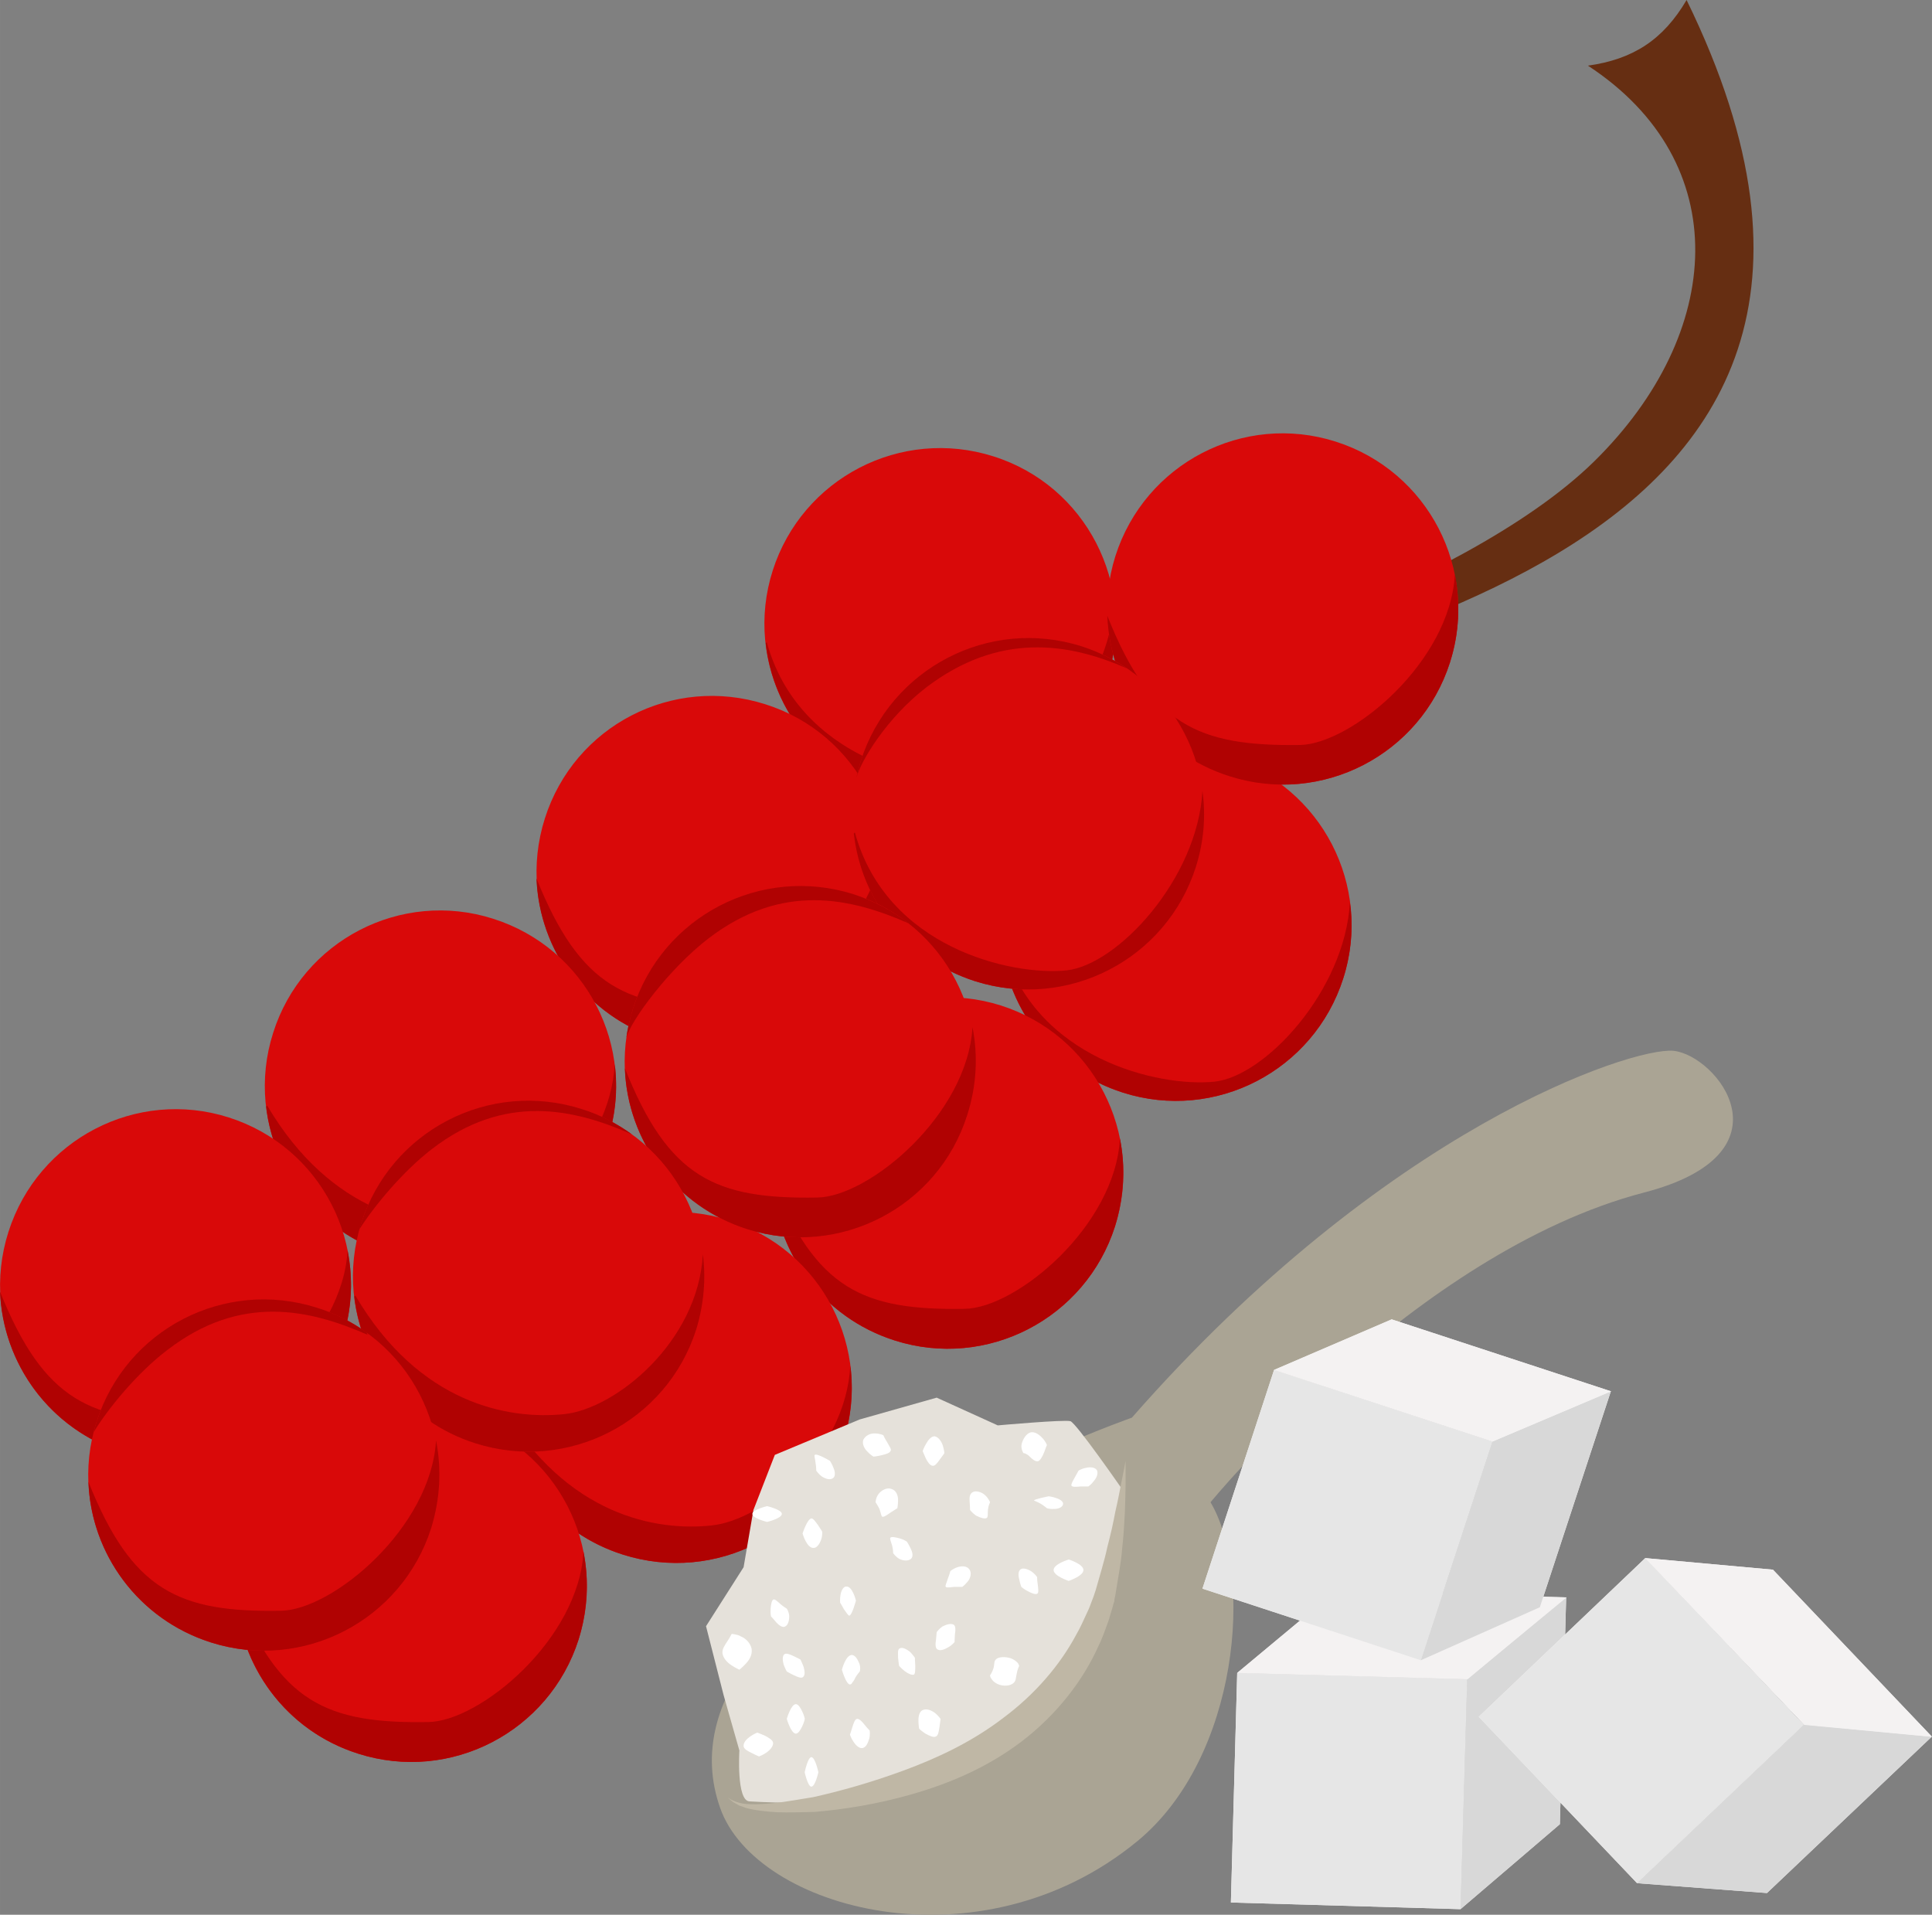 <?xml version="1.0" encoding="UTF-8" standalone="no"?>
<svg
   xmlns:dc="http://purl.org/dc/elements/1.1/"
   xmlns:cc="http://creativecommons.org/ns#"
   xmlns:rdf="http://www.w3.org/1999/02/22-rdf-syntax-ns#"
   xmlns:svg="http://www.w3.org/2000/svg"
   xmlns="http://www.w3.org/2000/svg"
   id="svg174"
   viewBox="0 0 5503 5453.936"
   style="clip-rule:evenodd;fill-rule:evenodd;image-rendering:optimizeQuality;shape-rendering:geometricPrecision;text-rendering:geometricPrecision"
   version="1.1"
   height="54.539mm"
   width="55.03mm"
   xml:space="preserve"><rect x="0" y="0" width="5503" height="5453.936" fill="#808080" stroke="none"/>
 <defs
   id="defs4">
  <style
   id="style2"
   type="text/css">
   <![CDATA[
    .fil2 {fill:#B00202}
    .fil0 {fill:#662E12;fill-rule:nonzero}
    .fil6 {fill:#AAA494;fill-rule:nonzero}
    .fil8 {fill:#BFB7A5;fill-rule:nonzero}
    .fil5 {fill:#D8D8D8;fill-rule:nonzero}
    .fil1 {fill:#D90909;fill-rule:nonzero}
    .fil7 {fill:#E5E1DA;fill-rule:nonzero}
    .fil4 {fill:#E6E6E6;fill-rule:nonzero}
    .fil3 {fill:#F4F2F2;fill-rule:nonzero}
    .fil9 {fill:white;fill-rule:nonzero}
   ]]>
  </style>
 </defs>
 <g
   transform="translate(-7785,-11823)"
   id="Vrstva_x0020_1">
  <path
   style="fill:#662e12;fill-rule:nonzero"
   id="path7"
   d="m 10895,13922 c 0,0 36,-43 -21,-110 148,-28 1071,-301 1452,-675 371,-365 402,-852 -18,-1127 128,-18 214,-73 281,-187 816,1671 -1223,1828 -1694,2099 z"
   class="fil0" />
  <g
   id="_584952408">
   <path
   style="fill:#d90909;fill-rule:nonzero"
   id="path9"
   d="m 10658,14307 c -84,263 61,544 325,628 263,84 544,-62 628,-325 84,-263 -61,-545 -325,-629 -264,-83 -545,63 -628,326 z"
   class="fil1" />
   <path
   style="fill:#b00202"
   id="path11"
   d="m 10637,14514 3,-3 c 90,329 447,409 604,393 145,-15 372,-260 386,-511 10,71 4,145 -19,217 -84,263 -365,409 -628,325 -194,-62 -325,-231 -346,-421 z"
   class="fil2" />
  </g>
  <g
   id="_584951664">
   <path
   style="fill:#d90909;fill-rule:nonzero"
   id="path14"
   d="m 9986,13448 c -84,263 62,544 326,628 263,84 544,-61 628,-325 83,-263 -62,-545 -325,-628 -264,-84 -545,62 -629,325 z"
   class="fil1" />
   <path
   style="fill:#b00202"
   id="path16"
   d="m 9966,13655 3,-3 c 90,329 447,409 603,393 146,-15 373,-260 387,-510 9,70 4,144 -19,216 -84,264 -365,409 -628,325 -195,-62 -325,-231 -346,-421 z"
   class="fil2" />
  </g>
  <g
   id="_584951712">
   <path
   style="fill:#d90909;fill-rule:nonzero"
   id="path19"
   d="m 10008,15013 c -84,263 62,544 325,628 263,84 544,-62 628,-325 84,-264 -62,-545 -325,-629 -263,-83 -544,62 -628,326 z"
   class="fil1" />
   <path
   style="fill:#b00202"
   id="path21"
   d="m 9985,15184 c 124,311 258,372 548,367 147,-2 428,-235 442,-485 16,80 12,166 -14,250 -84,263 -365,409 -628,325 -207,-66 -340,-253 -348,-457 z"
   class="fil2" />
  </g>
  <g
   id="_584950752">
   <path
   style="fill:#d90909;fill-rule:nonzero"
   id="path24"
   d="m 9337,14154 c -84,264 61,545 325,628 263,84 544,-62 627,-325 84,-264 -61,-545 -324,-628 -264,-84 -544,61 -628,325 z"
   class="fil1" />
   <path
   style="fill:#b00202"
   id="path26"
   d="m 9313,14325 c 125,311 259,372 549,367 147,-2 427,-235 441,-485 16,81 13,166 -14,250 -83,263 -364,409 -627,325 -207,-65 -341,-252 -349,-457 z"
   class="fil2" />
  </g>
  <g
   id="_584949504">
   <path
   style="fill:#d90909;fill-rule:nonzero"
   id="path29"
   d="m 9234,15624 c -83,263 62,544 325,627 264,84 545,-61 629,-324 83,-263 -62,-544 -326,-628 -263,-84 -544,62 -628,325 z"
   class="fil1" />
   <path
   style="fill:#b00202"
   id="path31"
   d="m 9214,15833 3,-2 c 183,310 439,354 595,337 146,-15 381,-205 395,-455 9,70 3,142 -19,214 -84,263 -365,408 -629,324 -193,-61 -323,-229 -345,-418 z"
   class="fil2" />
  </g>
  <g
   id="_584949720">
   <path
   style="fill:#d90909;fill-rule:nonzero"
   id="path34"
   d="m 8563,14765 c -84,263 62,544 325,628 264,84 545,-62 628,-325 84,-263 -62,-544 -326,-628 -263,-84 -544,62 -627,325 z"
   class="fil1" />
   <path
   style="fill:#b00202"
   id="path36"
   d="m 8543,14975 3,-3 c 183,310 438,354 594,338 146,-15 382,-206 396,-456 9,70 3,143 -20,214 -83,263 -364,409 -628,325 -193,-62 -323,-229 -345,-418 z"
   class="fil2" />
  </g>
  <g
   id="_584949120">
   <path
   style="fill:#d90909;fill-rule:nonzero"
   id="path39"
   d="m 8480,16190 c -84,264 62,545 325,628 263,84 544,-62 628,-325 84,-264 -62,-545 -325,-628 -263,-84 -544,61 -628,325 z"
   class="fil1" />
   <path
   style="fill:#b00202"
   id="path41"
   d="m 8457,16361 c 124,311 258,372 548,367 147,-2 428,-235 442,-485 16,81 12,166 -14,250 -84,263 -365,409 -628,325 -206,-65 -340,-252 -348,-457 z"
   class="fil2" />
  </g>
  <g
   id="_584948784">
   <path
   style="fill:#d90909;fill-rule:nonzero"
   id="path44"
   d="m 7809,15332 c -84,263 61,544 325,628 263,83 544,-62 627,-325 84,-264 -61,-545 -324,-629 -263,-84 -544,62 -628,326 z"
   class="fil1" />
   <path
   style="fill:#b00202"
   id="path46"
   d="m 7785,15502 c 125,311 259,372 549,368 147,-3 427,-235 441,-485 16,80 13,166 -14,250 -83,263 -364,408 -627,325 -207,-66 -341,-253 -349,-458 z"
   class="fil2" />
  </g>
  <g
   id="_584948208">
   <path
   style="fill:#d90909;fill-rule:nonzero"
   id="path49"
   d="m 10962,13407 c -83,263 62,544 325,627 263,84 544,-61 628,-324 84,-264 -62,-545 -325,-629 -263,-84 -544,62 -628,326 z"
   class="fil1" />
   <path
   style="fill:#b00202"
   id="path51"
   d="m 10939,13577 c 124,311 258,372 549,368 146,-3 427,-235 441,-486 16,81 13,167 -14,251 -84,263 -365,408 -628,324 -206,-65 -340,-252 -348,-457 z"
   class="fil2" />
  </g>
  <g
   id="_584948280">
   <path
   style="fill:#d90909;fill-rule:nonzero"
   id="path54"
   d="m 10237,13990 c -83,263 62,544 326,628 263,83 544,-62 628,-325 84,-263 -62,-545 -325,-629 -264,-84 -545,63 -629,326 z"
   class="fil1" />
   <path
   style="fill:#b00202"
   id="path56"
   d="m 10217,14197 3,-3 c 90,329 447,409 603,393 146,-16 373,-261 387,-511 10,71 4,145 -19,217 -84,263 -365,408 -628,325 -195,-62 -325,-231 -346,-421 z"
   class="fil2" />
  </g>
  <g
   id="_584947536">
   <path
   style="fill:#d90909;fill-rule:nonzero"
   id="path59"
   d="m 9588,14696 c -84,263 62,544 325,628 263,83 544,-62 627,-325 84,-264 -61,-545 -324,-629 -263,-83 -544,62 -628,326 z"
   class="fil1" />
   <path
   style="fill:#b00202"
   id="path61"
   d="m 9565,14866 c 124,312 258,373 548,368 147,-2 427,-235 442,-485 16,80 12,166 -15,250 -83,263 -364,408 -627,325 -207,-66 -341,-253 -348,-458 z"
   class="fil2" />
  </g>
  <g
   id="_584947680">
   <path
   style="fill:#d90909;fill-rule:nonzero"
   id="path64"
   d="m 8814,15307 c -84,263 62,544 325,627 264,84 545,-61 629,-324 83,-263 -62,-544 -326,-628 -263,-84 -544,61 -628,325 z"
   class="fil1" />
   <path
   style="fill:#b00202"
   id="path66"
   d="m 8794,15516 3,-3 c 183,311 439,354 595,338 146,-15 381,-205 395,-455 9,70 3,142 -19,214 -84,263 -365,408 -629,324 -193,-61 -323,-229 -345,-418 z"
   class="fil2" />
  </g>
  <g
   id="_584946504">
   <path
   style="fill:#d90909;fill-rule:nonzero"
   id="path69"
   d="m 8060,15873 c -84,263 62,544 325,628 263,84 544,-62 628,-325 83,-264 -62,-545 -325,-628 -263,-84 -544,61 -628,325 z"
   class="fil1" />
   <path
   style="fill:#b00202"
   id="path71"
   d="m 8037,16044 c 124,311 258,372 548,367 147,-2 427,-235 442,-485 16,81 12,166 -14,250 -84,263 -365,409 -628,325 -207,-66 -341,-253 -348,-457 z"
   class="fil2" />
  </g>
  <path
   style="fill:#b00202"
   id="path74"
   d="m 10995,13727 c -165,-73 -364,-105 -573,55 -111,86 -185,208 -198,257 4,-16 8,-33 13,-49 84,-263 365,-410 629,-326 47,15 90,37 129,63 z"
   class="fil2" />
  <path
   style="fill:#b00202"
   id="path76"
   d="m 10373,14453 c -166,-73 -361,-117 -570,43 -111,85 -221,233 -234,283 4,-28 10,-55 19,-83 84,-264 365,-409 628,-326 58,19 111,47 157,83 z"
   class="fil2" />
  <path
   style="fill:#b00202"
   id="path78"
   d="m 9585,15054 c -166,-73 -362,-118 -570,42 -83,64 -164,162 -206,228 1,-6 3,-12 5,-17 84,-264 365,-409 628,-325 52,16 100,41 143,72 z"
   class="fil2" />
  <path
   style="fill:#b00202"
   id="path80"
   d="m 8829,15618 3,7 c -166,-73 -362,-117 -570,43 -86,65 -170,168 -210,234 2,-9 5,-19 8,-29 84,-264 365,-409 628,-325 52,16 99,40 141,70 z"
   class="fil2" />
  <g
   id="_601417944">
   <polygon
   style="fill:#f4f2f2;fill-rule:nonzero"
   id="polygon82"
   points="11945,17261 11964,16606 11309,16588 11291,17242 "
   class="fil3" />
   <polygon
   style="fill:#f4f2f2;fill-rule:nonzero"
   id="polygon84"
   points="11590,16354 11309,16588 11964,16606 11964,16607 11945,17261 12228,17019 12246,16373 12247,16373 "
   class="fil3" />
   <polygon
   style="fill:#e6e6e6;fill-rule:nonzero"
   id="polygon86"
   points="11309,16588 11964,16606 11945,17261 11291,17242 "
   class="fil4" />
   <polygon
   style="fill:#d8d8d8;fill-rule:nonzero"
   id="polygon88"
   points="12228,17019 11945,17261 11964,16607 12246,16372 "
   class="fil5" />
   <polygon
   style="fill:#f4f2f2;fill-rule:nonzero"
   id="polygon90"
   points="12247,16373 11964,16606 11309,16588 11590,16354 "
   class="fil3" />
   <path
   style="fill:#aaa494;fill-rule:nonzero"
   id="path92"
   d="m 9836,16972 c 101,290 740,465 1189,95 290,-239 331,-758 208,-965 0,0 582,-712 1234,-882 433,-112 208,-392 84,-404 -119,-10 -818,219 -1542,1045 0,0 -1392,487 -1173,1111 z"
   class="fil6" />
   <path
   style="fill:#e5e1da;fill-rule:nonzero"
   id="path94"
   d="m 9920,16954 c 387,23 982,-39 1060,-891 0,0 -129,-186 -146,-192 -17,-5 -207,12 -207,12 l -174,-79 -219,62 -242,101 -61,157 -28,163 -107,168 50,196 45,158 c 0,0 -9,144 29,145 z"
   class="fil7" />
   <path
   style="fill:#bfb7a5;fill-rule:nonzero"
   id="path96"
   d="m 10991,15984 c 0,0 0,24 0,68 0,22 -1,48 -2,80 -1,15 -2,32 -3,50 -1,17 -3,36 -5,55 -3,40 -12,83 -19,129 -1,6 -3,12 -3,18 -2,5 -4,12 -5,17 -4,12 -7,24 -11,37 -9,24 -17,49 -29,73 -44,99 -120,197 -220,273 -100,76 -211,121 -313,150 -101,29 -195,43 -275,50 -39,1 -75,2 -107,1 -31,-2 -59,-5 -80,-10 -11,-2 -20,-7 -28,-9 -8,-5 -15,-8 -19,-11 -9,-7 -14,-12 -14,-12 0,-1 19,18 63,19 21,1 47,-1 78,-4 30,-4 65,-10 102,-16 76,-17 163,-41 258,-76 95,-35 194,-81 284,-150 90,-67 161,-150 207,-236 13,-22 22,-44 32,-65 5,-10 9,-21 13,-32 2,-5 4,-10 6,-16 2,-5 3,-10 5,-15 12,-43 25,-84 33,-122 5,-19 9,-36 13,-53 4,-17 7,-34 10,-49 7,-30 12,-56 16,-77 9,-43 13,-67 13,-67 z"
   class="fil8" />
   <path
   style="fill:#ffffff;fill-rule:nonzero"
   id="path98"
   d="m 10077,16719 c 2,0 -12,42 -25,42 -14,0 -26,-42 -26,-42 0,0 12,-42 26,-42 13,0 27,42 25,42 z"
   class="fil9" />
   <path
   style="fill:#ffffff;fill-rule:nonzero"
   id="path100"
   d="m 10065,16550 c 0,0 5,10 9,21 3,11 5,24 -2,29 -4,4 -15,0 -25,-5 -11,-5 -21,-11 -21,-11 0,0 -5,-9 -9,-20 -3,-11 -4,-24 2,-29 5,-4 16,0 26,5 11,5 20,10 20,10 z"
   class="fil9" />
   <path
   style="fill:#ffffff;fill-rule:nonzero"
   id="path102"
   d="m 10026,16405 c 0,0 6,8 7,21 0,13 -3,26 -12,30 -7,4 -18,-4 -25,-12 -8,-10 -15,-17 -15,-17 0,0 -2,-10 -1,-22 1,-12 3,-24 8,-26 4,-2 12,6 20,13 8,7 18,13 18,13 z"
   class="fil9" />
   <path
   style="fill:#ffffff;fill-rule:nonzero"
   id="path104"
   d="m 10127,16186 c 0,0 1,10 -3,22 -4,12 -12,24 -21,24 -20,2 -32,-41 -32,-41 0,0 13,-41 25,-43 6,0 12,10 19,19 7,10 12,19 12,19 z"
   class="fil9" />
   <path
   style="fill:#ffffff;fill-rule:nonzero"
   id="path106"
   d="m 10223,16382 c 0,0 -11,42 -19,43 -3,0 -9,-10 -15,-18 -6,-11 -11,-19 -11,-19 0,0 -1,-11 1,-22 2,-12 8,-24 16,-24 18,-2 28,40 28,40 z"
   class="fil9" />
   <path
   style="fill:#ffffff;fill-rule:nonzero"
   id="path108"
   d="m 10234,16584 c 0,0 -8,9 -13,18 -2,5 -5,10 -8,13 -2,4 -4,6 -7,6 -11,0 -23,-42 -23,-42 0,0 11,-43 29,-42 4,0 9,4 12,8 4,5 6,11 9,17 4,12 1,22 1,22 z"
   class="fil9" />
   <path
   style="fill:#ffffff;fill-rule:nonzero"
   id="path110"
   d="m 10262,16752 c 0,0 2,11 -1,23 -4,13 -9,25 -19,27 -9,2 -19,-7 -26,-18 -7,-10 -10,-20 -10,-20 0,0 3,-10 7,-22 3,-10 7,-22 13,-23 6,-1 15,8 21,16 7,9 15,17 15,17 z"
   class="fil9" />
   <path
   style="fill:#ffffff;fill-rule:nonzero"
   id="path112"
   d="m 9891,16579 c 0,0 -11,-5 -23,-13 -12,-8 -23,-20 -25,-33 -2,-12 6,-23 13,-34 7,-10 13,-22 13,-22 0,0 3,0 8,1 4,1 12,2 18,6 15,6 28,20 31,36 2,17 -6,30 -16,41 -9,10 -19,18 -19,18 z"
   class="fil9" />
   <path
   style="fill:#ffffff;fill-rule:nonzero"
   id="path114"
   d="m 9947,16826 c 0,0 -10,-4 -21,-10 -11,-5 -22,-11 -23,-19 -1,-11 9,-21 19,-28 10,-7 20,-11 20,-11 0,0 11,4 22,9 11,6 22,12 23,20 1,10 -9,21 -19,28 -10,7 -21,11 -21,11 z"
   class="fil9" />
   <path
   style="fill:#ffffff;fill-rule:nonzero"
   id="path116"
   d="m 10116,16871 c 0,0 -9,41 -20,41 -10,0 -19,-41 -19,-41 0,0 9,-43 19,-43 11,0 20,43 20,43 z"
   class="fil9" />
   <path
   style="fill:#ffffff;fill-rule:nonzero"
   id="path118"
   d="m 10464,16719 c 0,0 -1,10 -3,23 -2,11 -3,24 -10,27 -7,4 -19,-2 -30,-8 -11,-7 -18,-14 -18,-14 0,0 -2,-11 -2,-24 0,-12 3,-25 12,-29 11,-5 24,0 35,8 10,8 16,17 16,17 z"
   class="fil9" />
   <path
   style="fill:#ffffff;fill-rule:nonzero"
   id="path120"
   d="m 10391,16545 c 0,0 0,11 1,23 0,11 0,23 -4,25 -6,2 -17,-3 -26,-10 -9,-7 -16,-15 -16,-15 0,0 -2,-11 -3,-23 0,-12 -2,-24 5,-27 8,-4 20,3 29,10 8,8 14,17 14,17 z"
   class="fil9" />
   <path
   style="fill:#ffffff;fill-rule:nonzero"
   id="path122"
   d="m 10368,16214 c 0,0 6,9 11,20 5,10 8,22 1,29 -8,7 -22,6 -34,0 -11,-7 -17,-16 -17,-16 0,0 0,-11 -3,-22 -3,-9 -7,-20 -5,-22 4,-4 15,-1 27,2 11,3 20,9 20,9 z"
   class="fil9" />
   <path
   style="fill:#ffffff;fill-rule:nonzero"
   id="path124"
   d="m 10149,15984 c 0,0 6,9 10,20 5,11 6,24 -1,29 -9,7 -22,2 -33,-5 -9,-7 -15,-16 -15,-16 0,0 0,-11 -2,-22 -1,-11 -5,-22 -2,-23 6,-5 43,17 43,17 z"
   class="fil9" />
   <path
   style="fill:#ffffff;fill-rule:nonzero"
   id="path126"
   d="m 9970,16113 c 0,0 42,10 42,22 0,13 -42,23 -42,23 0,0 -42,-10 -42,-23 0,-12 42,-22 42,-22 z"
   class="fil9" />
   <path
   style="fill:#ffffff;fill-rule:nonzero"
   id="path128"
   d="m 10475,15962 c 0,0 -6,9 -13,18 -7,10 -14,19 -20,18 -8,0 -15,-11 -20,-21 -5,-11 -9,-21 -9,-21 0,0 4,-11 10,-21 6,-11 15,-21 24,-21 11,2 19,14 23,25 4,12 5,23 5,23 z"
   class="fil9" />
   <path
   style="fill:#ffffff;fill-rule:nonzero"
   id="path130"
   d="m 10341,16119 c 0,0 -10,6 -19,12 -10,7 -20,14 -24,12 -3,-1 -4,-11 -8,-22 -5,-10 -11,-19 -11,-19 0,0 0,-12 8,-23 8,-11 24,-20 37,-15 14,4 19,19 19,31 0,13 -2,24 -2,24 z"
   class="fil9" />
   <path
   style="fill:#ffffff;fill-rule:nonzero"
   id="path132"
   d="m 10301,15911 c 0,0 5,11 11,20 5,10 13,20 10,24 -2,7 -14,10 -26,13 -12,3 -23,4 -23,4 0,0 -9,-5 -18,-15 -8,-8 -15,-21 -11,-33 6,-12 20,-19 34,-18 13,0 23,5 23,5 z"
   class="fil9" />
   <path
   style="fill:#ffffff;fill-rule:nonzero"
   id="path134"
   d="m 10605,16102 c 0,0 -5,10 -6,21 -1,11 1,22 -4,24 -6,3 -18,-1 -30,-7 -10,-7 -17,-16 -17,-16 0,0 0,-11 -1,-22 -1,-12 -1,-24 9,-29 9,-5 26,0 35,9 10,9 14,20 14,20 z"
   class="fil9" />
   <path
   style="fill:#ffffff;fill-rule:nonzero"
   id="path136"
   d="m 10526,16343 c 0,0 -10,0 -23,0 -11,1 -22,3 -24,0 -3,-3 3,-13 6,-24 4,-10 7,-21 7,-21 0,0 8,-7 20,-11 12,-4 27,-4 34,6 7,9 4,24 -4,34 -8,10 -16,16 -16,16 z"
   class="fil9" />
   <path
   style="fill:#ffffff;fill-rule:nonzero"
   id="path138"
   d="m 10504,16500 c 0,0 -7,9 -18,15 -12,7 -23,11 -31,6 -6,-3 -6,-16 -4,-27 1,-10 2,-22 2,-22 0,0 6,-9 16,-16 12,-6 24,-10 33,-5 5,4 5,16 3,26 -1,12 -1,23 -1,23 z"
   class="fil9" />
   <path
   style="fill:#ffffff;fill-rule:nonzero"
   id="path140"
   d="m 10688,16568 c 0,0 -5,10 -7,22 -3,12 -1,22 -12,29 -12,8 -35,7 -49,-3 -7,-4 -10,-10 -13,-14 -2,-4 -2,-7 -2,-7 0,0 7,-10 10,-21 3,-11 0,-21 10,-27 10,-6 32,-5 45,2 6,3 12,8 15,12 2,4 3,7 3,7 z"
   class="fil9" />
   <path
   style="fill:#ffffff;fill-rule:nonzero"
   id="path142"
   d="m 10739,16315 c 0,0 0,11 2,22 1,11 3,22 -1,25 -5,4 -17,-1 -28,-7 -10,-5 -18,-12 -18,-12 0,0 -4,-11 -6,-22 -3,-11 -3,-23 4,-28 7,-5 20,-1 31,6 10,7 16,16 16,16 z"
   class="fil9" />
   <path
   style="fill:#ffffff;fill-rule:nonzero"
   id="path144"
   d="m 10772,16085 c 0,0 11,1 21,5 11,3 21,10 20,17 -1,9 -13,14 -25,14 -11,1 -21,-2 -21,-2 0,0 -8,-7 -18,-13 -9,-5 -19,-9 -19,-9 1,-4 42,-12 42,-12 z"
   class="fil9" />
   <path
   style="fill:#ffffff;fill-rule:nonzero"
   id="path146"
   d="m 10767,15939 c 0,0 -4,9 -8,21 -5,12 -11,23 -17,25 -8,2 -17,-6 -24,-13 -4,-5 -10,-7 -13,-9 -3,-1 -5,-1 -5,-1 0,0 -8,-12 -5,-26 4,-15 13,-29 25,-33 12,-3 25,6 34,16 9,9 13,20 13,20 z"
   class="fil9" />
   <path
   style="fill:#ffffff;fill-rule:nonzero"
   id="path148"
   d="m 10885,16057 c 0,0 -10,0 -22,0 -12,1 -23,2 -26,-2 -2,-4 4,-14 9,-23 6,-11 11,-20 11,-20 0,0 9,-6 21,-8 12,-3 25,-2 31,6 5,9 0,22 -8,31 -7,10 -16,16 -16,16 z"
   class="fil9" />
   <path
   style="fill:#ffffff;fill-rule:nonzero"
   id="path150"
   d="m 10829,16326 c 0,0 -43,-14 -43,-31 0,-17 43,-30 43,-30 0,0 42,13 42,30 0,17 -42,31 -42,31 z"
   class="fil9" />
   <polygon
   style="fill:#f4f2f2;fill-rule:nonzero"
   id="polygon152"
   points="12448,17187 12923,16736 12471,16261 11997,16713 "
   class="fil3" />
   <polygon
   style="fill:#f4f2f2;fill-rule:nonzero"
   id="polygon154"
   points="12835,16294 12471,16261 12923,16735 12923,16736 12448,17187 12818,17215 13287,16770 13288,16770 "
   class="fil3" />
   <polygon
   style="fill:#e6e6e6;fill-rule:nonzero"
   id="polygon156"
   points="12472,16261 12923,16736 12448,17187 11997,16713 "
   class="fil4" />
   <polygon
   style="fill:#d8d8d8;fill-rule:nonzero"
   id="polygon158"
   points="12818,17215 12448,17187 12923,16736 13287,16770 "
   class="fil5" />
   <polygon
   style="fill:#f4f2f2;fill-rule:nonzero"
   id="polygon160"
   points="13288,16770 12923,16735 12471,16261 12835,16294 "
   class="fil3" />
   <polygon
   style="fill:#f4f2f2;fill-rule:nonzero"
   id="polygon162"
   points="11832,16552 12036,15929 11414,15725 11210,16348 "
   class="fil3" />
   <polygon
   style="fill:#f4f2f2;fill-rule:nonzero"
   id="polygon164"
   points="11749,15581 11414,15725 12036,15929 12036,15929 11832,16552 12171,16401 12373,15787 12374,15786 "
   class="fil3" />
   <polygon
   style="fill:#e6e6e6;fill-rule:nonzero"
   id="polygon166"
   points="11414,15725 12036,15929 11832,16552 11210,16348 "
   class="fil4" />
   <polygon
   style="fill:#d8d8d8;fill-rule:nonzero"
   id="polygon168"
   points="12171,16401 11832,16552 12036,15929 12373,15786 "
   class="fil5" />
   <polygon
   style="fill:#f4f2f2;fill-rule:nonzero"
   id="polygon170"
   points="12374,15786 12036,15929 11414,15725 11749,15581 "
   class="fil3" />
  </g>
 </g>
</svg>